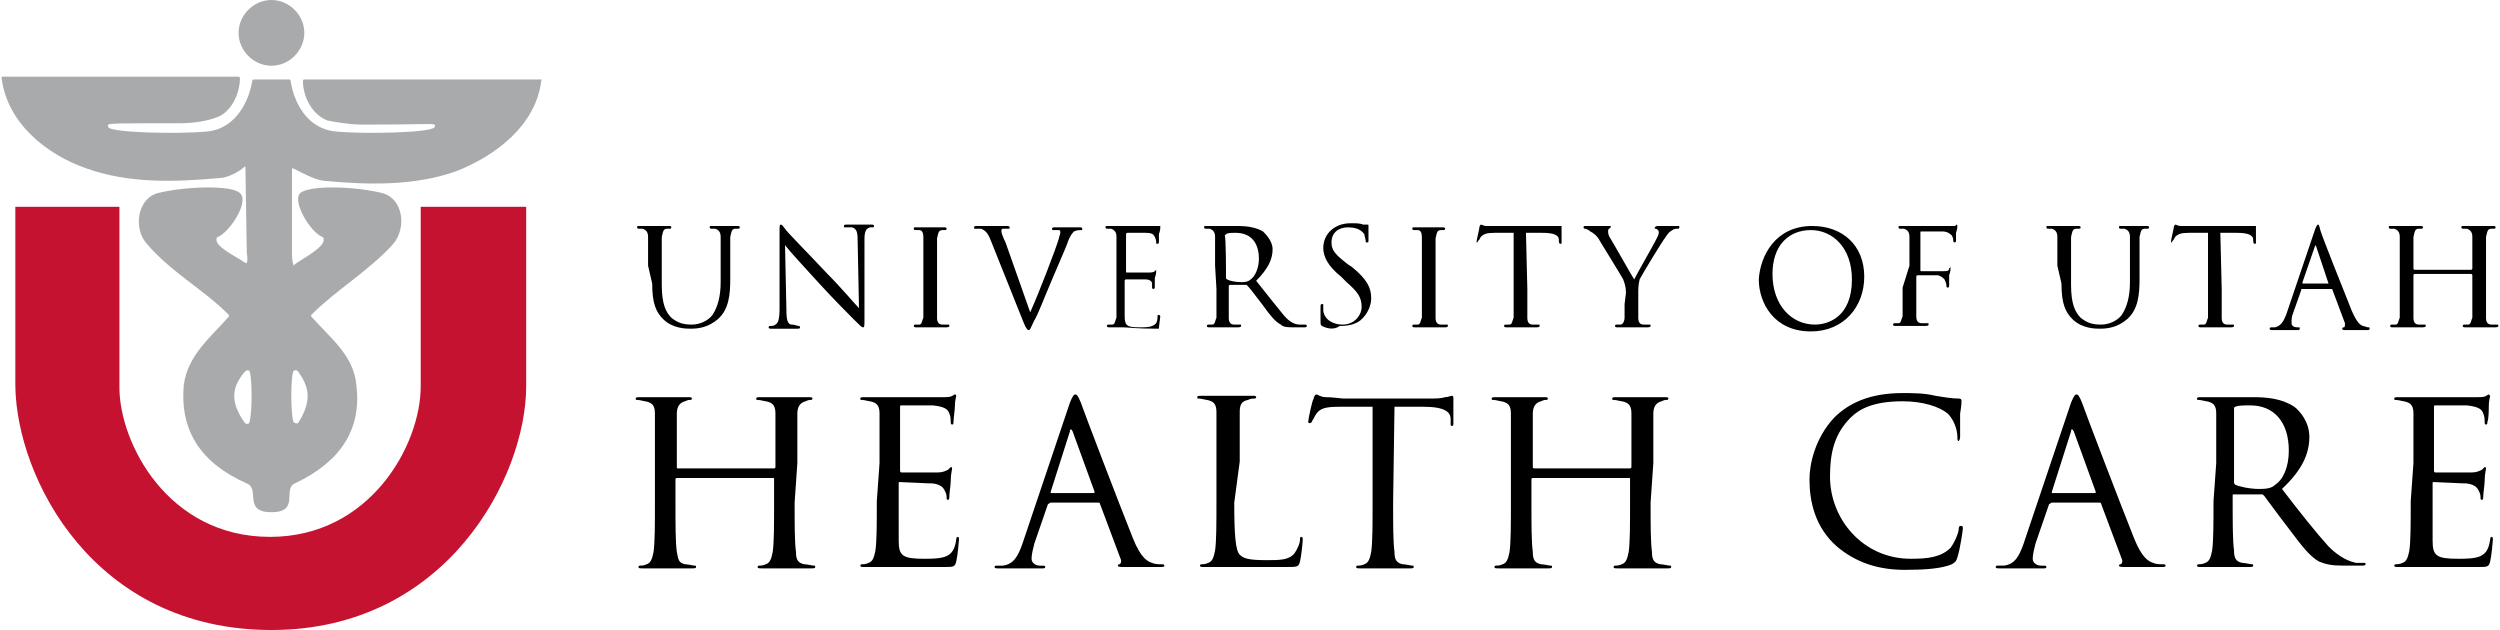 <svg id="Layer_1" xmlns="http://www.w3.org/2000/svg" viewBox="0 0 182.5 46" width="2500" height="630"><style>.st0{fill:#a8aaac}.st1{fill:#c41230}</style><path d="M47.3 19.4v-2.1c0-.3-.1-.5-.4-.6h-.3s-.1 0-.1-.1 0-.1.2-.1h2.1c.1 0 .2 0 .2.1 0 0 0 .1-.1.1h-.2c-.3 0-.3.2-.4.6v3.5c0 1.4.3 2 .7 2.4.5.4.9.5 1.5.5s1.2-.3 1.5-.7c.4-.6.6-1.4.6-2.4v-1.2-2.1c0-.3-.1-.5-.4-.6h-.3s-.1 0-.1-.1 0-.1.2-.1h1.8c.1 0 .2 0 .2.1 0 0 0 .1-.1.1h-.2c-.3 0-.3.2-.4.6v3.1c0 1.1-.1 2.2-.9 2.9-.7.6-1.4.7-2 .7-.3 0-1.3 0-2-.7-.5-.5-.8-1.1-.8-2.6l-.3-1.3zM57.4 22.6c0 .8.1 1.1.4 1.1.2 0 .4.1.5.1 0 0 .1 0 .1.1s-.1.1-.2.1h-1.9c-.1 0-.2 0-.2-.1 0 0 0-.1.1-.1s.3 0 .4-.1c.2-.1.3-.4.3-1.2v-5.6c0-.4 0-.5.1-.5s.2.2.3.3c.1.2 1.6 1.7 3.1 3.3 1 1 2 2.2 2.3 2.5l-.1-5c0-.6-.1-.8-.4-.9h-.5c-.1 0-.1 0-.1-.1s.1-.1.2-.1h1.8c.1 0 .2 0 .2.1 0 0 0 .1-.1.1h-.2c-.3.1-.4.3-.4.9v5.7c0 .6 0 .7-.1.7s-.2-.1-.7-.6c-.1-.1-1.5-1.5-2.5-2.6-1.1-1.2-2.2-2.4-2.5-2.8l.1 4.7zM68.4 21.1v2.1c0 .3.1.5.4.5h.4c.1 0 .1 0 .1.1 0 0 0 .1-.2.1h-1.2-1c-.1 0-.2 0-.2-.1 0 0 0-.1.1-.1h.3c.2 0 .2-.3.3-.5v-3.8-2.1c0-.3-.1-.5-.3-.5h-.3s-.1 0-.1-.1 0-.1.2-.1h2c.1 0 .2 0 .2.1 0 0 0 .1-.1.1h-.2c-.3 0-.3.2-.4.6v3.7zM75.2 22.8c.6-1.3 1.9-4.7 2.1-5.4 0-.1.1-.3.1-.4 0-.1 0-.2-.1-.2h-.4c-.1 0-.1 0-.1-.1s.1-.1.2-.1h1.8c.1 0 .2 0 .2.1s0 .1-.1.1-.3 0-.5.1c-.1.1-.3.3-.5.9-.1.3-.6 1.4-1.1 2.6-.6 1.4-1 2.5-1.3 3-.3.6-.3.7-.4.7-.1 0-.2-.1-.4-.6l-2.4-6c-.2-.5-.4-.7-.7-.8h-.4c-.1 0-.1 0-.1-.1s.1-.1.3-.1h2c.2 0 .3 0 .3.1s0 .1-.1.1h-.4c-.1 0-.1.1-.1.2s.1.4.3.8l1.8 5.1zM81.5 19.4v-2.1c0-.3-.1-.5-.4-.6h-.3s-.1 0-.1-.1 0-.1.2-.1H84.7v.1c0 .1 0 .2-.1.5v.6s0 .1-.1.1-.1 0-.1-.1 0-.2-.1-.4-.2-.3-.7-.3h-1.3s-.1 0-.1.1v2.7c0 .1 0 .1.1.1h1.5c.2 0 .4 0 .5-.1l.1-.1v.1c0 .1 0 .2-.1.5v.6c0 .1 0 .2-.1.2 0 0-.1 0-.1-.1v-.3c0-.1-.1-.3-.5-.3h-1.4s-.1 0-.1.1v2.6c0 .7.2.8 1.1.8.3 0 .7 0 .9-.1.3-.1.4-.3.4-.7 0-.1 0-.1.1-.1s.1.1.1.1c0 .1-.1.7-.1.9h-.2c-1.5 0-2.1-.1-2.4-.1h-1c-.1 0-.2 0-.2-.1 0 0 0-.1.1-.1h.3c.2 0 .2-.3.3-.5v-2.1-1.7zM88.7 19.4v-2.1c0-.3-.1-.5-.4-.6H88s-.1 0-.1-.1 0-.1.2-.1h2.3c.6 0 1.3.1 1.8.4.2.2.7.7.7 1.3 0 .7-.3 1.4-1.2 2.3.8 1 1.5 1.9 2 2.5.5.6.9.7 1.2.7h.4s.1 0 .1.1-.1.1-.2.1h-.7c-.5 0-.8 0-1-.2-.4-.2-.8-.7-1.3-1.4-.4-.5-.9-1.2-1.1-1.4l-.1-.1h-1.2s-.1 0-.1.1V23.2c0 .3.1.5.4.5h.4c.1 0 .1 0 .1.1 0 0 0 .1-.2.1h-1.2-.9c-.1 0-.2 0-.2-.1 0 0 0-.1.1-.1h.3c.2 0 .2-.3.3-.5v-2.1l-.1-1.7zm.8.9s0 .1.1.1c.1.1.6.2 1 .2.2 0 .5 0 .7-.2.3-.2.6-.8.6-1.5 0-1.2-.6-1.9-1.7-1.9-.3 0-.6 0-.7.1l-.1.1c.1-.1.1 3.1.1 3.1zM96.5 23.8c-.1-.1-.1-.1-.1-.4v-1c0-.1 0-.2.1-.2s.1 0 .1.1v.4c.1.7.8 1 1.4 1 .9 0 1.4-.7 1.4-1.3 0-.7-.3-1.1-1.1-1.8l-.4-.4c-1-.8-1.3-1.5-1.3-2.1 0-1 .8-1.8 2-1.8.4 0 .7 0 .9.1h.3c.1 0 .1 0 .1.1v1c0 .2 0 .2-.1.2s-.1 0-.1-.1-.1-.4-.1-.5c-.1-.1-.3-.5-1.2-.5-.7 0-1.2.4-1.2 1.1 0 .6.3.9 1.2 1.6l.3.2c1.1.9 1.4 1.5 1.4 2.3 0 .4-.2 1.1-.8 1.6-.4.3-.9.4-1.5.4-.4.3-.9.2-1.3 0zM104.8 21.1v2.1c0 .3.1.5.4.5h.4c.1 0 .1 0 .1.1 0 0 0 .1-.2.1h-2.2c-.1 0-.2 0-.2-.1 0 0 0-.1.1-.1h.3c.2 0 .2-.3.3-.5v-3.8-2.1c0-.3-.1-.5-.3-.5h-.3s-.1 0-.1-.1 0-.1.2-.1h2c.1 0 .2 0 .2.1 0 0 0 .1-.1.1h-.2c-.3 0-.3.2-.4.6v3.7zM111.5 21.1v2.1c0 .3.1.5.4.5h.4c.1 0 .1 0 .1.1 0 0 0 .1-.2.1H111h-1c-.1 0-.2 0-.2-.1 0 0 0-.1.1-.1h.3c.2 0 .2-.3.3-.5V17h-1.4c-.6 0-.8.1-1 .3-.1.2-.1.2-.2.3 0 .1-.1.1-.1.1v-.1c0-.1.2-.9.2-1 0-.1.1-.2.1-.2.1 0 .2.1.4.1h5.5V17.7c0 .1 0 .1-.1.1 0 0-.1 0-.1-.2v-.1c0-.3-.3-.5-1.2-.5h-1.2l.1 4.1zM118.7 21.4c0-.5-.1-.7-.2-1-.1-.2-1.4-2.3-1.7-2.8-.2-.4-.5-.6-.7-.7-.1-.1-.3-.2-.4-.2 0 0-.1 0-.1-.1 0 0 0-.1.1-.1h1.8c.1 0 .1 0 .1.1 0 0-.1 0-.1.1-.1 0-.1.1-.1.2s0 .2.1.4c.2.3 1.6 2.8 1.8 3.1.2-.4 1.4-2.5 1.6-2.9.1-.2.2-.4.2-.5 0-.1 0-.2-.2-.3-.1 0-.1 0-.1-.1 0 0 .1-.1.2-.1h1.5c.1 0 .1 0 .1.1 0 0 0 .1-.1.1s-.3 0-.4.1c-.2.1-.3.2-.5.5-.3.4-1.7 2.7-1.9 3.1-.1.4-.1.7-.1 1v1.8c0 .3.1.5.4.5h.4c.1 0 .1 0 .1.1 0 0 0 .1-.2.1h-2.2c-.1 0-.2 0-.2-.1 0 0 0-.1.1-.1h.3c.2 0 .3-.3.3-.5v-1l.1-.8zM132.3 16.5c2.2 0 3.8 1.4 3.8 3.7 0 2.2-1.5 4-3.9 4-2.7 0-3.8-2.1-3.8-3.8.1-1.7 1.2-3.9 3.9-3.9zm.2 7.2c.9 0 2.7-.5 2.7-3.3 0-2.3-1.4-3.6-3-3.6s-2.8 1.1-2.8 3.2c0 2.3 1.4 3.7 3.1 3.7zM139.4 19.4v-2.1c0-.3-.1-.5-.4-.6h-.3s-.1 0-.1-.1 0-.1.2-.1h3.9c.1 0 .1-.1.1-.1s.1 0 .1.1 0 .2-.1.5v.6s0 .1-.1.1c0 0-.1 0-.1-.1s0-.2-.1-.4c-.1-.1-.3-.3-.7-.3h-1.5c-.1 0-.1 0-.1.1v2.7c0 .1 0 .1.1.1h1.6c.2 0 .4 0 .4-.2l.1-.1v.1c0 .1 0 .2-.1.5v.7c0 .1 0 .2-.1.2 0 0-.1 0-.1-.1s0-.2-.1-.4c0-.1-.2-.3-.5-.4H140s-.1 0-.1.1V23.1c0 .3.1.5.4.5h.4c.1 0 .1 0 .1.1 0 0 0 .1-.2.1h-1.2-1c-.1 0-.2 0-.2-.1 0 0 0-.1.1-.1h.3c.2 0 .2-.3.3-.5V21l.5-1.6zM150.2 19.4v-2.1c0-.3-.1-.5-.4-.6h-.3s-.1 0-.1-.1 0-.1.2-.1h2.1c.1 0 .2 0 .2.1 0 0 0 .1-.1.1h-.2c-.3 0-.3.2-.4.6v3.5c0 1.4.3 2 .7 2.4.5.4.9.5 1.5.5s1.2-.3 1.5-.7c.4-.6.6-1.4.6-2.4v-1.2-2.1c0-.3-.1-.5-.4-.6h-.3s-.1 0-.1-.1 0-.1.2-.1h1.8c.1 0 .2 0 .2.1 0 0 0 .1-.1.1h-.2c-.3 0-.3.2-.4.6v3.1c0 1.1-.1 2.2-.9 2.9-.7.6-1.4.7-2 .7-.3 0-1.3 0-2-.7-.5-.5-.8-1.1-.8-2.6l-.3-1.3zM162.2 21.1v2.1c0 .3.1.5.4.5h.4c.1 0 .1 0 .1.1 0 0 0 .1-.2.1h-1.2-1c-.1 0-.2 0-.2-.1 0 0 0-.1.1-.1h.3c.2 0 .2-.3.3-.5V17h-1.4c-.6 0-.8.1-1 .3-.1.2-.1.2-.2.3 0 .1-.1.1-.1.1v-.1c0-.1.2-.9.2-1 0-.1.1-.2.1-.2.1 0 .2.1.4.1h5.5V17.7c0 .1 0 .1-.1.1 0 0-.1 0-.1-.2v-.1c0-.3-.3-.5-1.2-.5h-1.2l.1 4.1zM169 16.8c.1-.3.2-.4.2-.4.1 0 .1 0 .2.4s1.7 4.4 2.3 5.9c.4.9.6 1 .8 1.1.1 0 .3.1.4.1.1 0 .1 0 .1.1s-.1.1-.2.1h-1.5c-.2 0-.3 0-.3-.1 0 0 0-.1.1-.1s.1-.1.1-.3l-.9-2.4s0-.1-.1-.1h-2.1c-.1 0-.1 0-.1.1l-.6 1.7c-.1.2-.1.5-.1.7 0 .2.2.3.4.3h.1c.1 0 .1 0 .1.1s-.1.1-.1.1H165.9c-.1 0-.2 0-.2-.1 0 0 0-.1.1-.1h.3c.4-.1.6-.4.8-.9l2.1-6.2zm1 3.9c.1 0 .1 0 0 0l-.9-2.7c0-.1-.1-.1-.1 0l-.9 2.6v.1h1.9zM181.5 21.1v2.1c0 .3.1.5.4.5h.4c.1 0 .1 0 .1.1 0 0 0 .1-.2.1H181h-1c-.1 0-.2 0-.2-.1 0 0 0-.1.1-.1h.3c.2 0 .2-.3.3-.5v-3.1s0-.1-.1-.1h-4.1s-.1 0-.1.1v3.1c0 .3.1.5.4.5h.4c.1 0 .1 0 .1.1 0 0 0 .1-.2.1h-1.2-1c-.1 0-.2 0-.2-.1 0 0 0-.1.1-.1h.3c.2 0 .2-.3.3-.5v-3.8-2.1c0-.3-.1-.5-.4-.6h-.3s-.1 0-.1-.1 0-.1.2-.1h2.1c.1 0 .2 0 .2.1 0 0 0 .1-.1.1h-.2c-.3 0-.3.2-.4.6V19.6s0 .1.1.1h4.1s.1 0 .1-.1v-.2-2.1c0-.3-.1-.5-.4-.6h-.3s-.1 0-.1-.1 0-.1.2-.1h2.1c.1 0 .2 0 .2.1 0 0 0 .1-.1.1h-.2c-.3 0-.3.2-.4.6v3.8zM58 36.7c0 1.6 0 2.9.1 3.6 0 .5.1.8.6.9.2 0 .6.1.7.1.1 0 .1 0 .1.1s-.1.1-.3.1h-3.6c-.2 0-.3 0-.3-.1 0 0 0-.1.1-.1s.3 0 .5-.1c.3-.1.4-.4.5-.9.1-.7.1-2 .1-3.6V35c0-.1 0-.1-.1-.1h-7s-.1 0-.1.1v1.7c0 1.6 0 2.9.1 3.6.1.5.1.8.6.9.2 0 .6.1.7.1.1 0 .1 0 .1.1s-.1.1-.3.1h-3.6c-.2 0-.3 0-.3-.1 0 0 0-.1.1-.1s.3 0 .5-.1c.3-.1.4-.4.5-.9.1-.7.1-2 .1-3.6v-2.9-3.6c0-.6-.2-.8-.7-.9-.1 0-.4-.1-.6-.1-.1 0-.1 0-.1-.1s.1-.1.3-.1h3.5c.2 0 .3 0 .3.1s-.1.1-.1.1c-.1 0-.2 0-.4.1-.4.1-.6.4-.6.9v3.9c0 .1 0 .1.1.1h7s.1 0 .1-.1v-.3-3.6c0-.6-.2-.8-.7-.9-.1 0-.4-.1-.6-.1-.1 0-.1 0-.1-.1s.1-.1.3-.1H59c.2 0 .3 0 .3.1s-.1.1-.1.1c-.1 0-.2 0-.4.1-.4.1-.6.4-.6.9v3.6l-.2 2.9zM64.2 33.8v-3.6c0-.6-.2-.8-.7-.9-.1 0-.4-.1-.6-.1-.1 0-.1 0-.1-.1s.1-.1.3-.1H68.8c.3 0 .6 0 .7-.1.1 0 .1-.1.2-.1s.1.1.1.1c0 .1-.1.3-.1.8 0 .2-.1.9-.1 1.1 0 .1 0 .2-.1.2s-.1-.1-.1-.2 0-.4-.1-.6c-.1-.3-.3-.5-1.2-.6h-2.3c-.1 0-.1 0-.1.2v4.5c0 .1 0 .2.1.2h2.6c.4 0 .6-.1.8-.2l.2-.2s.1 0 .1.1-.1.4-.1.9c0 .3-.1.9-.1 1.1 0 .1 0 .3-.1.3s-.1-.1-.1-.1c0-.2 0-.3-.1-.5s-.2-.5-.9-.6c-.4 0-2.1-.1-2.4-.1-.1 0-.1 0-.1.1V39.5c0 1.1.3 1.3 1.9 1.3.4 0 1.2 0 1.6-.2.4-.2.6-.5.7-1.2 0-.2.1-.2.1-.2.1 0 .1.1.1.2s-.1 1.2-.2 1.6c-.1.4-.2.4-.9.4h-4.1-1.7c-.2 0-.3 0-.3-.1 0 0 0-.1.1-.1s.3 0 .5-.1c.3-.1.4-.4.5-.9.1-.7.1-2 .1-3.6l.2-2.8zM78.1 29.4c.2-.5.3-.6.4-.6.1 0 .2.1.4.6.2.6 2.8 7.4 3.8 9.9.6 1.5 1.1 1.7 1.4 1.8.2.1.5.1.7.1.1 0 .2 0 .2.1s-.1.1-.3.1h-2.6c-.3 0-.5 0-.5-.1s.1-.1.1-.1c.1 0 .2-.2.1-.4l-1.5-4c0-.1-.1-.1-.1-.1h-3.5c-.1 0-.1.1-.2.1l-1 2.9c-.1.4-.2.8-.2 1.1 0 .3.3.5.6.5h.2c.1 0 .2 0 .2.1s-.1.1-.2.1h-3.2c-.2 0-.3 0-.3-.1s.1-.1.1-.1h.5c.8-.1 1.1-.7 1.4-1.5l3.5-10.4zm1.7 6.6c.1 0 .1 0 .1-.1l-1.6-4.4c-.1-.2-.2-.2-.2 0l-1.4 4.4v.1h3.1zM90.1 36.7c0 2.4.1 3.5.4 3.8.3.3.7.4 2 .4.9 0 1.6 0 2-.5.2-.3.4-.7.4-1 0-.1 0-.2.1-.2s.1.1.1.2c0 .2-.1 1.2-.2 1.6-.1.4-.2.4-1 .4H87.9c-.2 0-.3 0-.3-.1 0 0 0-.1.1-.1s.3 0 .5-.1c.3-.1.4-.4.5-.9.1-.7.1-2 .1-3.6v-2.9-3.6c0-.6-.2-.8-.7-.9-.1 0-.4-.1-.6-.1-.1 0-.1 0-.1-.1s.1-.1.3-.1h3.7c.2 0 .3 0 .3.1s-.1.1-.1.1c-.1 0-.3 0-.5.1-.5.1-.6.4-.6.9v3.6l-.4 3zM101.7 36.7c0 1.6 0 2.9.1 3.6 0 .5.1.8.6.9.2 0 .6.1.7.1.1 0 .1 0 .1.1s-.1.1-.3.1h-3.6c-.2 0-.3 0-.3-.1 0 0 0-.1.1-.1s.3 0 .5-.1c.3-.1.4-.4.5-.9.1-.7.1-2 .1-3.6v-7h-2.4c-1 0-1.4.1-1.7.5-.2.3-.2.4-.3.5 0 .1-.1.2-.2.2 0 0-.1 0-.1-.1 0-.2.3-1.6.4-1.7 0-.1.1-.3.2-.3s.3.2.7.2c.5 0 1.1.1 1.3.1h6.2c.5 0 .9 0 1.2-.1.2 0 .4-.1.5-.1.1 0 .1.1.1.2v1.8c0 .1 0 .2-.1.2s-.1 0-.1-.3v-.2c0-.5-.4-.9-2-.9h-2.1l-.1 7zM120.5 36.7c0 1.6 0 2.9.1 3.6 0 .5.1.8.6.9.2 0 .6.1.7.1.1 0 .1 0 .1.1s-.1.1-.3.1h-3.6c-.2 0-.3 0-.3-.1 0 0 0-.1.1-.1s.3 0 .5-.1c.3-.1.4-.4.5-.9.1-.7.1-2 .1-3.6V35c0-.1 0-.1-.1-.1h-7s-.1 0-.1.1v1.7c0 1.6 0 2.9.1 3.6 0 .5.1.8.6.9.2 0 .6.1.7.1.1 0 .1 0 .1.1s-.1.1-.3.1h-3.6c-.2 0-.3 0-.3-.1 0 0 0-.1.1-.1s.3 0 .5-.1c.3-.1.4-.4.5-.9.1-.7.1-2 .1-3.6v-2.9-3.6c0-.6-.2-.8-.7-.9-.1 0-.4-.1-.6-.1-.1 0-.1 0-.1-.1s.1-.1.3-.1h3.5c.2 0 .3 0 .3.1s-.1.1-.1.1c-.1 0-.2 0-.4.1-.4.1-.6.4-.6.9v3.9c0 .1.1.1.1.1h7s.1 0 .1-.1v-.3-3.6c0-.6-.2-.8-.7-.9-.1 0-.4-.1-.6-.1-.1 0-.1 0-.1-.1s.1-.1.3-.1h3.5c.2 0 .3 0 .3.1s-.1.1-.1.1c-.1 0-.2 0-.4.1-.4.1-.6.4-.6.9v3.6l-.2 2.9zM134.1 39.9c-1.6-1.4-2-3.3-2-4.9 0-1.1.4-3 1.8-4.5 1-1 2.5-1.8 5-1.8.7 0 1.6 0 2.4.2.6.1 1.2.2 1.7.2.2 0 .2.1.2.2s0 .3-.1.9v1.7c0 .2-.1.3-.1.3-.1 0-.1-.1-.1-.3 0-.6-.3-1.3-.7-1.7-.6-.5-1.8-.9-3.3-.9-2.2 0-3.2.6-3.8 1.2-1.2 1.2-1.5 2.6-1.5 4.3 0 3.1 2.4 6 5.9 6 1.2 0 2.2-.1 2.9-.8.3-.4.6-1.1.6-1.4 0-.2.1-.2.2-.2s.1.1.1.2-.2 1.5-.4 2.1c-.1.3-.1.3-.4.5-.7.3-1.9.4-3 .4-2.4.1-4.1-.6-5.4-1.7zM151.2 29.4c.2-.5.3-.6.4-.6s.2.1.4.6c.2.6 2.8 7.4 3.8 9.9.6 1.5 1.1 1.7 1.4 1.8.2.1.5.1.7.1.1 0 .2 0 .2.1s-.1.1-.3.1h-2.6c-.3 0-.5 0-.5-.1s.1-.1.1-.1c.1 0 .2-.2.1-.4l-1.5-4c0-.1-.1-.1-.1-.1h-3.5c-.1 0-.1.1-.2.1l-1 2.9c-.1.4-.2.8-.2 1.1 0 .3.3.5.6.5h.2c.1 0 .2 0 .2.1s-.1.1-.2.1H146c-.2 0-.3 0-.3-.1s.1-.1.1-.1h.5c.8-.1 1.1-.7 1.4-1.5l3.5-10.4zm1.7 6.6c.1 0 .1 0 .1-.1l-1.6-4.4c-.1-.2-.2-.2-.2 0l-1.4 4.4v.1h3.1zM161.8 33.8v-3.6c0-.6-.2-.8-.7-.9-.1 0-.4-.1-.6-.1-.1 0-.1 0-.1-.1s.1-.1.3-.1h3.8c1 0 2.1.1 3 .7.4.3 1.1 1.1 1.1 2.2 0 1.2-.5 2.4-2 3.8 1.3 1.7 2.5 3.2 3.4 4.2.9.9 1.6 1.1 2 1.2h.6c.1 0 .1 0 .1.1s-.1.1-.4.1h-1.2c-.9 0-1.3-.1-1.8-.3-.7-.4-1.3-1.2-2.2-2.4-.7-.9-1.5-2-1.8-2.4-.1-.1-.1-.1-.2-.1h-2c-.1 0-.1 0-.1.1v.4c0 1.6 0 2.9.1 3.6 0 .5.1.8.6.9.2 0 .6.1.7.1.1 0 .1 0 .1.1s-.1.1-.3.1h-2-1.5c-.2 0-.3 0-.3-.1 0 0 0-.1.1-.1s.3 0 .5-.1c.3-.1.4-.4.5-.9.1-.7.1-2 .1-3.6l.2-2.8zm1.3 1.4c0 .1 0 .1.1.2.2.1 1 .3 1.7.3.4 0 .9 0 1.2-.3.6-.4 1-1.3 1-2.5 0-2.1-1.1-3.3-2.8-3.3-.5 0-.9 0-1.1.1-.1 0-.1.1-.1.2v5.3zM176.2 33.8v-3.6c0-.6-.2-.8-.7-.9-.1 0-.4-.1-.6-.1-.1 0-.1 0-.1-.1s.1-.1.3-.1H180.8c.3 0 .6 0 .7-.1.1 0 .1-.1.2-.1l.1.1c0 .1-.1.3-.1.8 0 .2 0 .9-.1 1.1 0 .1 0 .2-.1.2s-.1-.1-.1-.2 0-.4-.1-.6c-.1-.3-.3-.5-1.2-.6h-2.3c-.1 0-.1 0-.1.2v4.5c0 .1 0 .2.1.2h2.6c.4 0 .6-.1.8-.2l.2-.2s.1 0 .1.1-.1.4-.1.9c0 .3-.1.9-.1 1.1 0 .1 0 .3-.1.3s-.1-.1-.1-.1c0-.2 0-.3-.1-.5s-.2-.5-.9-.6c-.4 0-2.1-.1-2.4-.1-.1 0-.1 0-.1.1V39.5c0 1.1.3 1.3 1.9 1.3.4 0 1.2 0 1.6-.2.4-.2.6-.5.7-1.2 0-.2.1-.2.1-.2.1 0 .1.1.1.2s-.1 1.2-.2 1.6c-.1.4-.2.4-.9.4h-4.1-1.7c-.2 0-.3 0-.3-.1 0 0 0-.1.1-.1s.3 0 .5-.1c.3-.1.4-.4.5-.9.1-.7.1-2 .1-3.6l.2-2.8z"/><path class="st0" d="M17.4 2.4c0-1.3 1.1-2.4 2.4-2.4 1.3 0 2.4 1.1 2.4 2.4 0 1.3-1.1 2.4-2.4 2.4-1.3 0-2.4-1.1-2.4-2.4zM19.8 37.4c-2.1 0-.8-1.7-1.8-2.1-3.4-1.5-4.9-3.9-4.6-7.2.3-2.2 2-3.5 3.3-5V23c-1.9-1.9-4.2-3.1-6-5.2-1-1.1-.7-3.3.8-3.7 2-.5 5.4-.6 6 0 .7.6-.7 2.8-1.6 3.2 0 0-.1 0-.1.1-.2.6 1.4 1.3 2.1 1.8h.1c.1-.3 0-.7 0-.7l-.1-6.3s0-.1-.1 0c-.3.3-1.2.8-1.8.8-3.3.3-6.6.4-9.7-.7C3.4 11.3.5 9 .1 5.7v-.1h17.3c.1 0 .1.1.1.1 0 1.2-.7 2.6-1.8 2.9-.5.2-1.5.4-2.6.4-4.2 0-5.1 0-5.2.1-.1 0 0 .2 0 .2.3.4 5.2.5 7.2.3 2.2-.2 3.1-2.4 3.3-3.7 0-.1.1-.1.1-.1h2.6s.1 0 .1.1c.2 1.4 1.1 3.5 3.3 3.7 2 .2 6.9.1 7.2-.3 0 0 .1-.1 0-.2s-1 0-5.2 0c-1 0-2.1-.2-2.6-.3-1.1-.4-1.8-1.7-1.8-2.9 0 0 0-.1.1-.1h17.3s.1 0 0 .1c-.4 3.3-3.4 5.5-6.2 6.6-3.1 1.1-6.5 1-9.7.7-.7-.1-1.6-.6-2.2-.9h-.1v6.3s0 .5.1.7c0 .1.1.1.1 0 .7-.5 2.3-1.3 2.1-1.9 0 0 0-.1-.1-.1-.9-.4-2.2-2.6-1.6-3.2.7-.6 4-.5 6 0 1.5.4 1.8 2.5.8 3.7-1.8 2-4.1 3.3-6 5.2v.1c1.3 1.5 3.1 2.8 3.3 5 .4 3.2-1.1 5.6-4.5 7.2-.9.4.4 2.1-1.7 2.1zm1.6-10.3c-.2.5-.2 3 0 3.7.1.1.3.2.4 0 1-1.6.7-2.6 0-3.6-.1-.2-.3-.2-.4-.1zm-3.2 0c-.1-.1-.2-.1-.4.1-.8 1-1.1 2 0 3.6.1.2.4.2.4 0 .2-.7.2-3.2 0-3.7z"/><path class="st1" d="M19.8 46c12.8 0 18.6-11.2 18.6-17.8V15.1h-7.7v13.1c0 4.3-3.7 11-11 11-7.5 0-11-6.9-11-10.9V15.1H1.1v13.1C1.2 34.9 6.8 46 19.8 46z"/></svg>